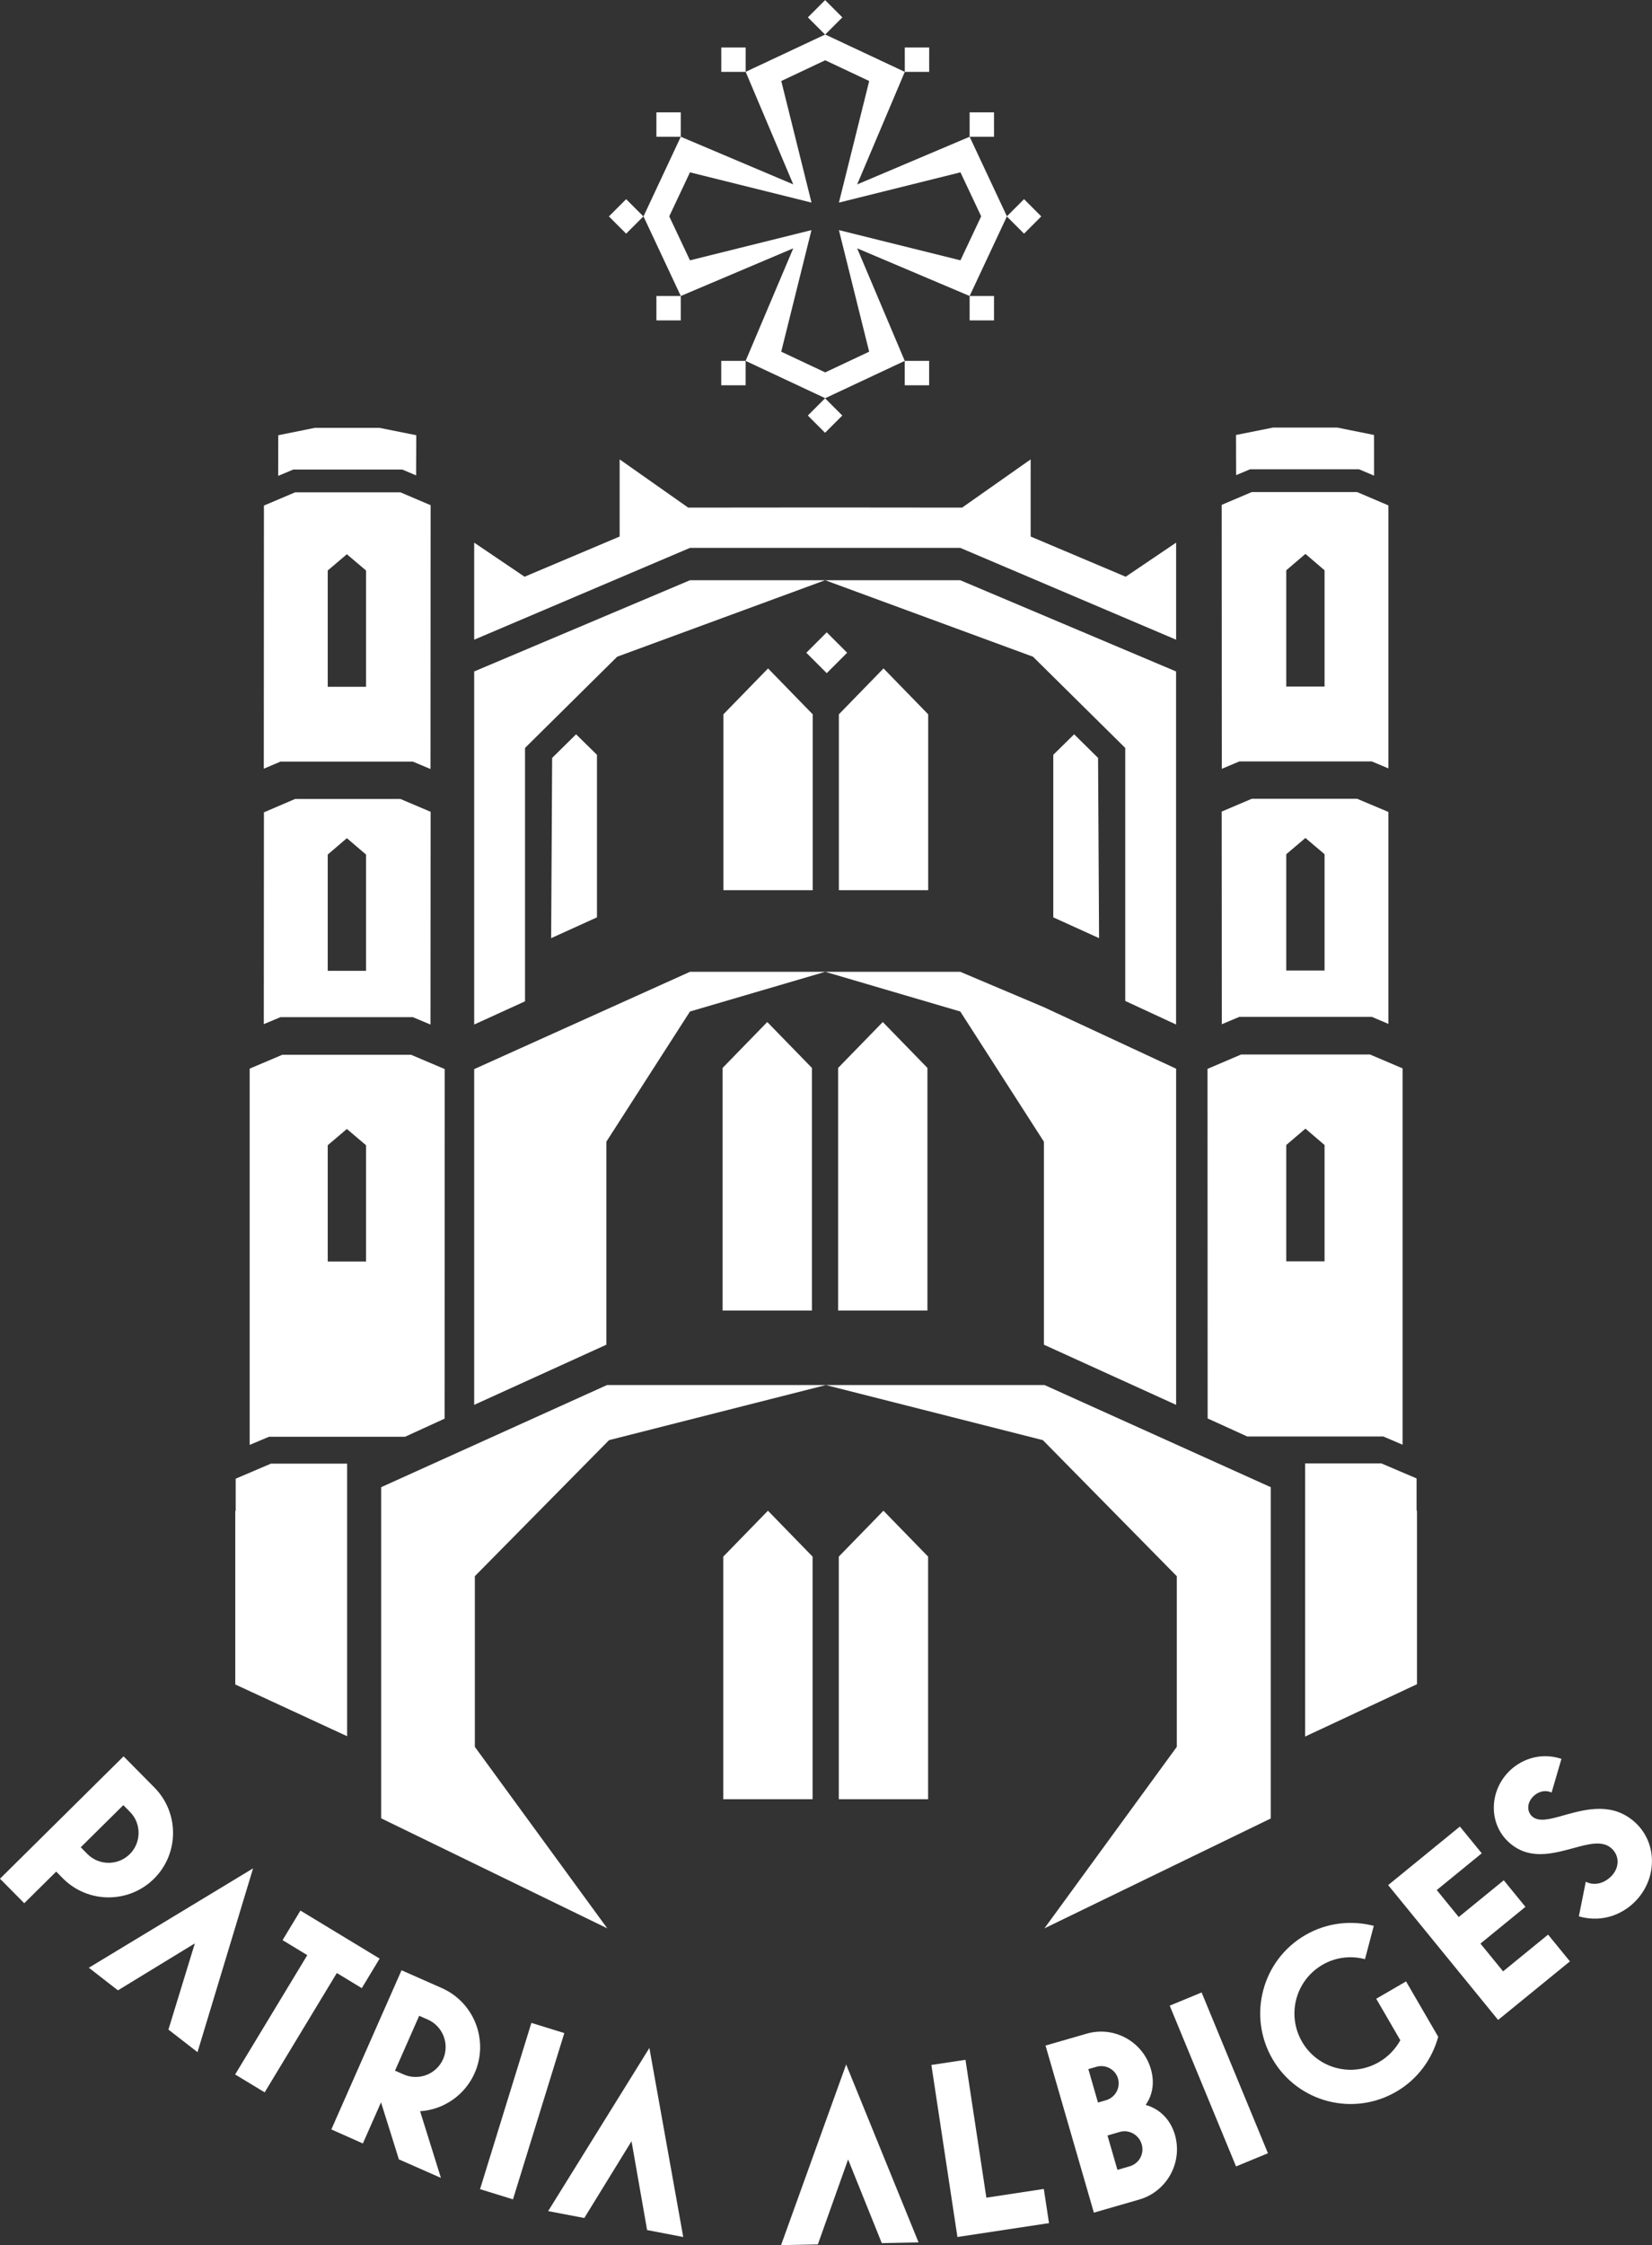 <?xml version="1.0" encoding="UTF-8"?>
<!-- Generator: Adobe Illustrator 27.0.0, SVG Export Plug-In . SVG Version: 6.00 Build 0)  -->
<svg xmlns="http://www.w3.org/2000/svg" xmlns:xlink="http://www.w3.org/1999/xlink" version="1.2" x="0px" y="0px" viewBox="0 0 397.72 540.14" overflow="visible" xml:space="preserve">
<rect x="0" y="0" width="397.72" height="540.14" fill="#333333" stroke="none"/>
<g id="Rough">
</g>
<g id="Calque_2">
	<g>
		<g>
			<g>
				<path fill="#FFFFFF" d="M0,451.98l29.75-29.44l7.43,7.51c6.02,6.08,5.97,15.92-0.11,21.94c-6.08,6.02-15.93,5.97-21.95-0.11      l-1.59-1.61l-7.69,7.61L0,451.98z M19.44,444.42l1.59,1.61c2.79,2.82,7.37,2.84,10.2,0.05c2.82-2.79,2.85-7.37,0.05-10.19      l-1.59-1.61L19.44,444.42z"></path>
				<path fill="#FFFFFF" d="M21.39,473.4l39.54-23.91l-13.38,44.22l-7-5.43l6.36-20.74l-18.52,11.3L21.39,473.4z"></path>
				<path fill="#FFFFFF" d="M56.61,499.08l17.37-28.71l-5.95-3.61l4.3-7.11L91.4,471.2l-4.3,7.11l-6.01-3.64l-17.37,28.71      L56.61,499.08z"></path>
				<path fill="#FFFFFF" d="M79.77,512.3l16.9-38.29l9.67,4.27c7.83,3.45,11.39,12.64,7.93,20.47c-2.32,5.26-7.43,8.81-13.13,9.17      l5.01,16.04l-10.12-4.46l-4.3-13.72l-4.37,9.9L79.77,512.3z M95.1,498.16l2.07,0.91c3.63,1.6,7.91-0.05,9.51-3.69      c1.6-3.63-0.05-7.9-3.69-9.51l-2.07-0.91L95.1,498.16z"></path>
				<path fill="#FFFFFF" d="M115.57,526.67l12.36-40l7.93,2.45l-12.36,40L115.57,526.67z"></path>
				<path fill="#FFFFFF" d="M131.97,531.95l24.37-39.25l8.15,45.48l-8.7-1.67l-3.75-21.37l-11.37,18.47L131.97,531.95z"></path>
				<path fill="#FFFFFF" d="M188.04,540.14l15.67-43.47l17.43,42.8l-8.85,0.18l-8.11-20.13l-7.28,20.44L188.04,540.14z"></path>
				<path fill="#FFFFFF" d="M230.5,538.18l-6.27-41.39l8.21-1.24l5.03,33.17l13.83-2.1l1.25,8.22L230.5,538.18z"></path>
				<path fill="#FFFFFF" d="M263.35,532.32l-11.64-40.2l9.92-2.86c6.63-1.92,13.53,1.94,15.44,8.51c0.88,3.05,0.55,6.07-1.25,8.63      c3.54,1.01,6.02,3.67,7.04,7.19c1.94,6.69-1.96,13.67-8.59,15.58L263.35,532.32z M264.34,505.83l1.94-0.56      c2.23-0.65,3.52-2.99,2.88-5.22c-0.63-2.17-2.97-3.47-5.2-2.82l-1.94,0.56L264.34,505.83z M269.02,522.03l2.93-0.85      c2.29-0.66,3.58-3.01,2.92-5.29c-0.66-2.29-3.03-3.64-5.31-2.98l-2.93,0.85L269.02,522.03z"></path>
				<path fill="#FFFFFF" d="M297.58,521.2l-15.97-38.68l7.68-3.17l15.97,38.68L297.58,521.2z"></path>
				<path fill="#FFFFFF" d="M331.33,480.86l7.18-4.17l7.74,13.32c-1.47,5.38-4.94,10.22-10.12,13.22      c-10.41,6.04-23.74,2.54-29.78-7.87c-6.05-10.41-2.51-23.78,7.89-29.81c5.18-3.01,11.1-3.62,16.5-2.23l-2.12,8.02      c-3.34-0.89-7.01-0.52-10.23,1.35c-6.49,3.77-8.68,12.04-4.91,18.54c3.75,6.45,12.01,8.64,18.51,4.87      c2.27-1.32,3.96-3.15,5.14-5.25L331.33,480.86z"></path>
				<path fill="#FFFFFF" d="M360.67,485.96l-26.47-32.44l17.27-14.09l5.26,6.44l-10.83,8.84l5.29,6.49l10.84-8.84l5.22,6.39      l-10.83,8.84l5.45,6.68l10.83-8.84l5.26,6.44L360.67,485.96z"></path>
				<path fill="#FFFFFF" d="M380.11,461.04l1.67-8.34c1.84,0.99,4.34,0.58,6.23-1.42c1.85-1.95,1.95-4.72,0.04-6.53      c-2.17-2.06-5.56-1.15-9.34-0.1c-5.06,1.35-10.81,2.97-15.65-1.62c-4.57-4.33-4.56-11.81,0.02-16.64c2.77-2.93,7.6-5,12.84-3.24      l-2.37,8.1c-1.71-0.77-3.42-0.12-4.51,1.03c-1.47,1.55-1.42,3.54-0.22,4.67c1.6,1.51,4.47,0.7,7.94-0.3      c5.15-1.43,11.67-3.16,17.08,1.96c5.15,4.88,5.16,13.22,0.04,18.63C391.15,460.14,386.21,462.77,380.11,461.04z"></path>
			</g>
			<g>
				<g>
					
						<rect x="195.73" y="1.22" transform="matrix(0.707 -0.707 0.707 0.707 55.254 141.697)" fill="#FFFFFF" width="5.87" height="5.87"></rect>
				</g>
				<g>
					<rect x="217.83" y="11.42" fill="#FFFFFF" width="5.87" height="5.87"></rect>
				</g>
				<g>
					<rect x="173.65" y="11.42" fill="#FFFFFF" width="5.87" height="5.87"></rect>
				</g>
				<g>
					
						<rect x="147.83" y="49.12" transform="matrix(0.707 -0.707 0.707 0.707 7.351 121.855)" fill="#FFFFFF" width="5.87" height="5.87"></rect>
				</g>
				<g>
					<rect x="158.03" y="27.03" fill="#FFFFFF" width="5.87" height="5.87"></rect>
				</g>
				<g>
					<rect x="158.03" y="71.21" fill="#FFFFFF" width="5.87" height="5.87"></rect>
				</g>
				<g>
					
						<rect x="195.73" y="97.02" transform="matrix(0.707 -0.707 0.707 0.707 -12.488 169.757)" fill="#FFFFFF" width="5.87" height="5.87"></rect>
				</g>
				<g>
					<rect x="173.64" y="86.82" fill="#FFFFFF" width="5.87" height="5.87"></rect>
				</g>
				<g>
					<rect x="217.82" y="86.82" fill="#FFFFFF" width="5.87" height="5.87"></rect>
				</g>
				<g>
					<g>
						<polygon fill="#FFFFFF" points="195.37,55.36 195.37,55.36 195.37,55.36       "></polygon>
					</g>
					<g>
						<path fill="#FFFFFF" d="M242.42,52.05l-8.98-19.15l-27.08,11.47l11.47-27.08L198.67,8.3l-19.15,8.98l11.46,27.08L163.9,32.9        l-8.98,19.16l8.98,19.15l27.08-11.47l-11.47,27.08l19.16,8.98l19.15-8.98l-11.46-27.08l27.08,11.47L242.42,52.05z         M201.97,55.36l7.28,29.25l-10.58,4.98l-10.59-4.98l7.28-29.25h0l-29.25,7.27l-4.99-10.58l4.99-10.59l29.26,7.28l0,0        l-7.28-29.25l10.58-4.99l10.59,4.99l-7.29,29.25l0,0l29.26-7.28l4.99,10.58l-4.99,10.59L201.97,55.36z"></path>
					</g>
				</g>
				<g>
					
						<rect x="243.64" y="49.11" transform="matrix(0.707 -0.707 0.707 0.707 35.414 189.597)" fill="#FFFFFF" width="5.87" height="5.87"></rect>
				</g>
				<g>
					<rect x="233.44" y="71.21" fill="#FFFFFF" width="5.87" height="5.87"></rect>
				</g>
				<g>
					<rect x="233.44" y="27.03" fill="#FFFFFF" width="5.87" height="5.87"></rect>
				</g>
			</g>
			<g>
				<g>
					<g>
						<polygon fill="#FFFFFF" points="173.97,315.29 195.47,315.29 195.47,256.92 184.72,245.88 173.97,256.92       "></polygon>
					</g>
					<g>
						<polygon fill="#FFFFFF" points="201.78,315.29 223.28,315.29 223.28,256.92 212.53,245.88 201.78,256.92       "></polygon>
					</g>
					<g>
						<polygon fill="#FFFFFF" points="174.13,432.86 195.63,432.86 195.63,374.49 184.88,363.45 174.13,374.49       "></polygon>
					</g>
					<g>
						<polygon fill="#FFFFFF" points="201.94,432.86 223.44,432.86 223.44,374.49 212.69,363.45 201.94,374.49       "></polygon>
					</g>
					<g>
						<polygon fill="#FFFFFF" points="132.93,182.34 132.69,225.7 143.72,220.7 143.72,181.59 138.69,176.66       "></polygon>
					</g>
					<g>
						<polygon fill="#FFFFFF" points="251.45,463.92 305.94,437.49 305.94,357.79 251.48,333.22 146.15,333.21 91.76,357.79         91.76,437.45 146.2,463.92 114.32,420.26 114.32,379.2 146.63,346.47 198.83,333.22 251.07,346.47 283.31,379.2         283.31,420.26       "></polygon>
					</g>
					<g>
						<polygon fill="#FFFFFF" points="114.16,257.21 114.16,337.98 145.98,323.51 145.98,274.67 166.11,243.35 198.67,233.8         166.11,233.8       "></polygon>
					</g>
					<g>
						<polygon fill="#FFFFFF" points="251.32,274.67 251.32,323.51 283.15,337.98 283.15,257.11 251.32,242.31 231.19,233.8         198.67,233.8 231.19,243.35       "></polygon>
					</g>
					<g>
						<polygon fill="#FFFFFF" points="166.12,139.59 114.16,161.54 114.16,246.48 126.4,240.9 126.4,179.94 148.59,157.99         198.65,139.59       "></polygon>
					</g>
					<g>
						<polygon fill="#FFFFFF" points="258.6,176.66 253.58,181.59 253.58,220.7 264.6,225.7 264.36,182.34       "></polygon>
					</g>
					<g>
						<polygon fill="#FFFFFF" points="231.18,139.59 198.65,139.59 248.69,157.99 270.9,179.94 270.9,240.81 283.14,246.48         283.14,161.54       "></polygon>
					</g>
					<g>
						<polygon fill="#FFFFFF" points="174.16,171.85 174.16,214.16 195.66,214.16 195.66,171.85 184.91,160.81       "></polygon>
					</g>
					<g>
						<polygon fill="#FFFFFF" points="201.96,214.16 223.46,214.16 223.46,171.85 212.71,160.81 201.96,171.85       "></polygon>
					</g>
					<g>
						<polygon fill="#FFFFFF" points="231.19,131.81 283.15,153.9 283.15,130.55 271.01,138.75 248.13,129.08 248.13,110.52         231.63,122.12 198.66,122.09 198.65,122.09 165.68,122.12 149.18,110.52 149.18,129.08 126.29,138.75 114.16,130.55         114.16,153.9 166.11,131.81       "></polygon>
					</g>
					<g>
						<polygon fill="#FFFFFF" points="96.84,112.96 100.18,114.37 100.22,104.71 91.32,102.93 75.81,102.93 66.99,104.71         66.97,114.49 70.61,112.96       "></polygon>
					</g>
					<g>
						<path fill="#FFFFFF" d="M96.41,192.22H71.04l-7.5,3.21l-0.03,50.96l4.01-1.68H99.4l4.24,1.78l0.03-51.19L96.41,192.22z         M88.12,233.56h-9.22v-27.97l4.61-3.94l4.61,3.94V233.56z"></path>
					</g>
					<g>
						<path fill="#FFFFFF" d="M96.41,118.45H71.04l-7.5,3.18l-0.03,63.3l4.01-1.7H99.4l4.24,1.78l0.03-63.47L96.41,118.45z         M88.12,165.23h-9.22v-27.98l4.61-3.91l4.61,3.91V165.23z"></path>
					</g>
					<g>
						<path fill="#FFFFFF" d="M98.97,253.76H67.96l-7.85,3.33v90.52l4.64-1.95h32.76l9.53-4.36l0.03-84.1L98.97,253.76z         M88.12,303.5h-9.22v-27.98l4.61-3.91l4.61,3.91V303.5z"></path>
					</g>
					<g>
						<polygon fill="#FFFFFF" points="83.57,352.12 65.24,352.12 56.74,355.74 56.74,363.49 56.64,363.49 56.64,405.25 83.57,417.7               "></polygon>
					</g>
					<g>
						<polygon fill="#FFFFFF" points="300.95,112.9 327.18,112.9 330.81,114.43 330.8,104.65 321.97,102.87 306.46,102.87         297.57,104.65 297.6,114.31       "></polygon>
					</g>
					<g>
						<path fill="#FFFFFF" d="M326.73,192.17h-25.37l-7.24,3.08l0.03,51.16l4.24-1.78h31.86l4.01,1.7v-50.99L326.73,192.17z         M318.89,233.49h-9.22v-27.98l4.61-3.91l4.61,3.91V233.49z"></path>
					</g>
					<g>
						<path fill="#FFFFFF" d="M326.73,118.38h-25.37l-7.24,3.08l0.03,63.5l4.24-1.78h31.86l4.01,1.68v-63.27L326.73,118.38z         M318.89,165.18h-9.22V137.2l4.61-3.94l4.61,3.94V165.18z"></path>
					</g>
					<g>
						<path fill="#FFFFFF" d="M329.82,253.69h-31.01l-8.1,3.46l0.03,84.1l9.53,4.34h32.76l4.64,1.98v-90.54L329.82,253.69z         M318.89,303.45h-9.22v-27.98l4.61-3.94l4.61,3.94V303.45z"></path>
					</g>
					<g>
						<polygon fill="#FFFFFF" points="332.55,352.06 314.21,352.06 314.21,417.78 341.14,405.19 341.14,363.43 341.04,363.43         341.04,355.68       "></polygon>
					</g>
				</g>
				<g>
					
						<rect x="195.6" y="153.56" transform="matrix(0.707 -0.707 0.707 0.707 -52.734 186.761)" fill="#FFFFFF" width="6.95" height="6.95"></rect>
				</g>
			</g>
		</g>
	</g>
</g>
</svg>
